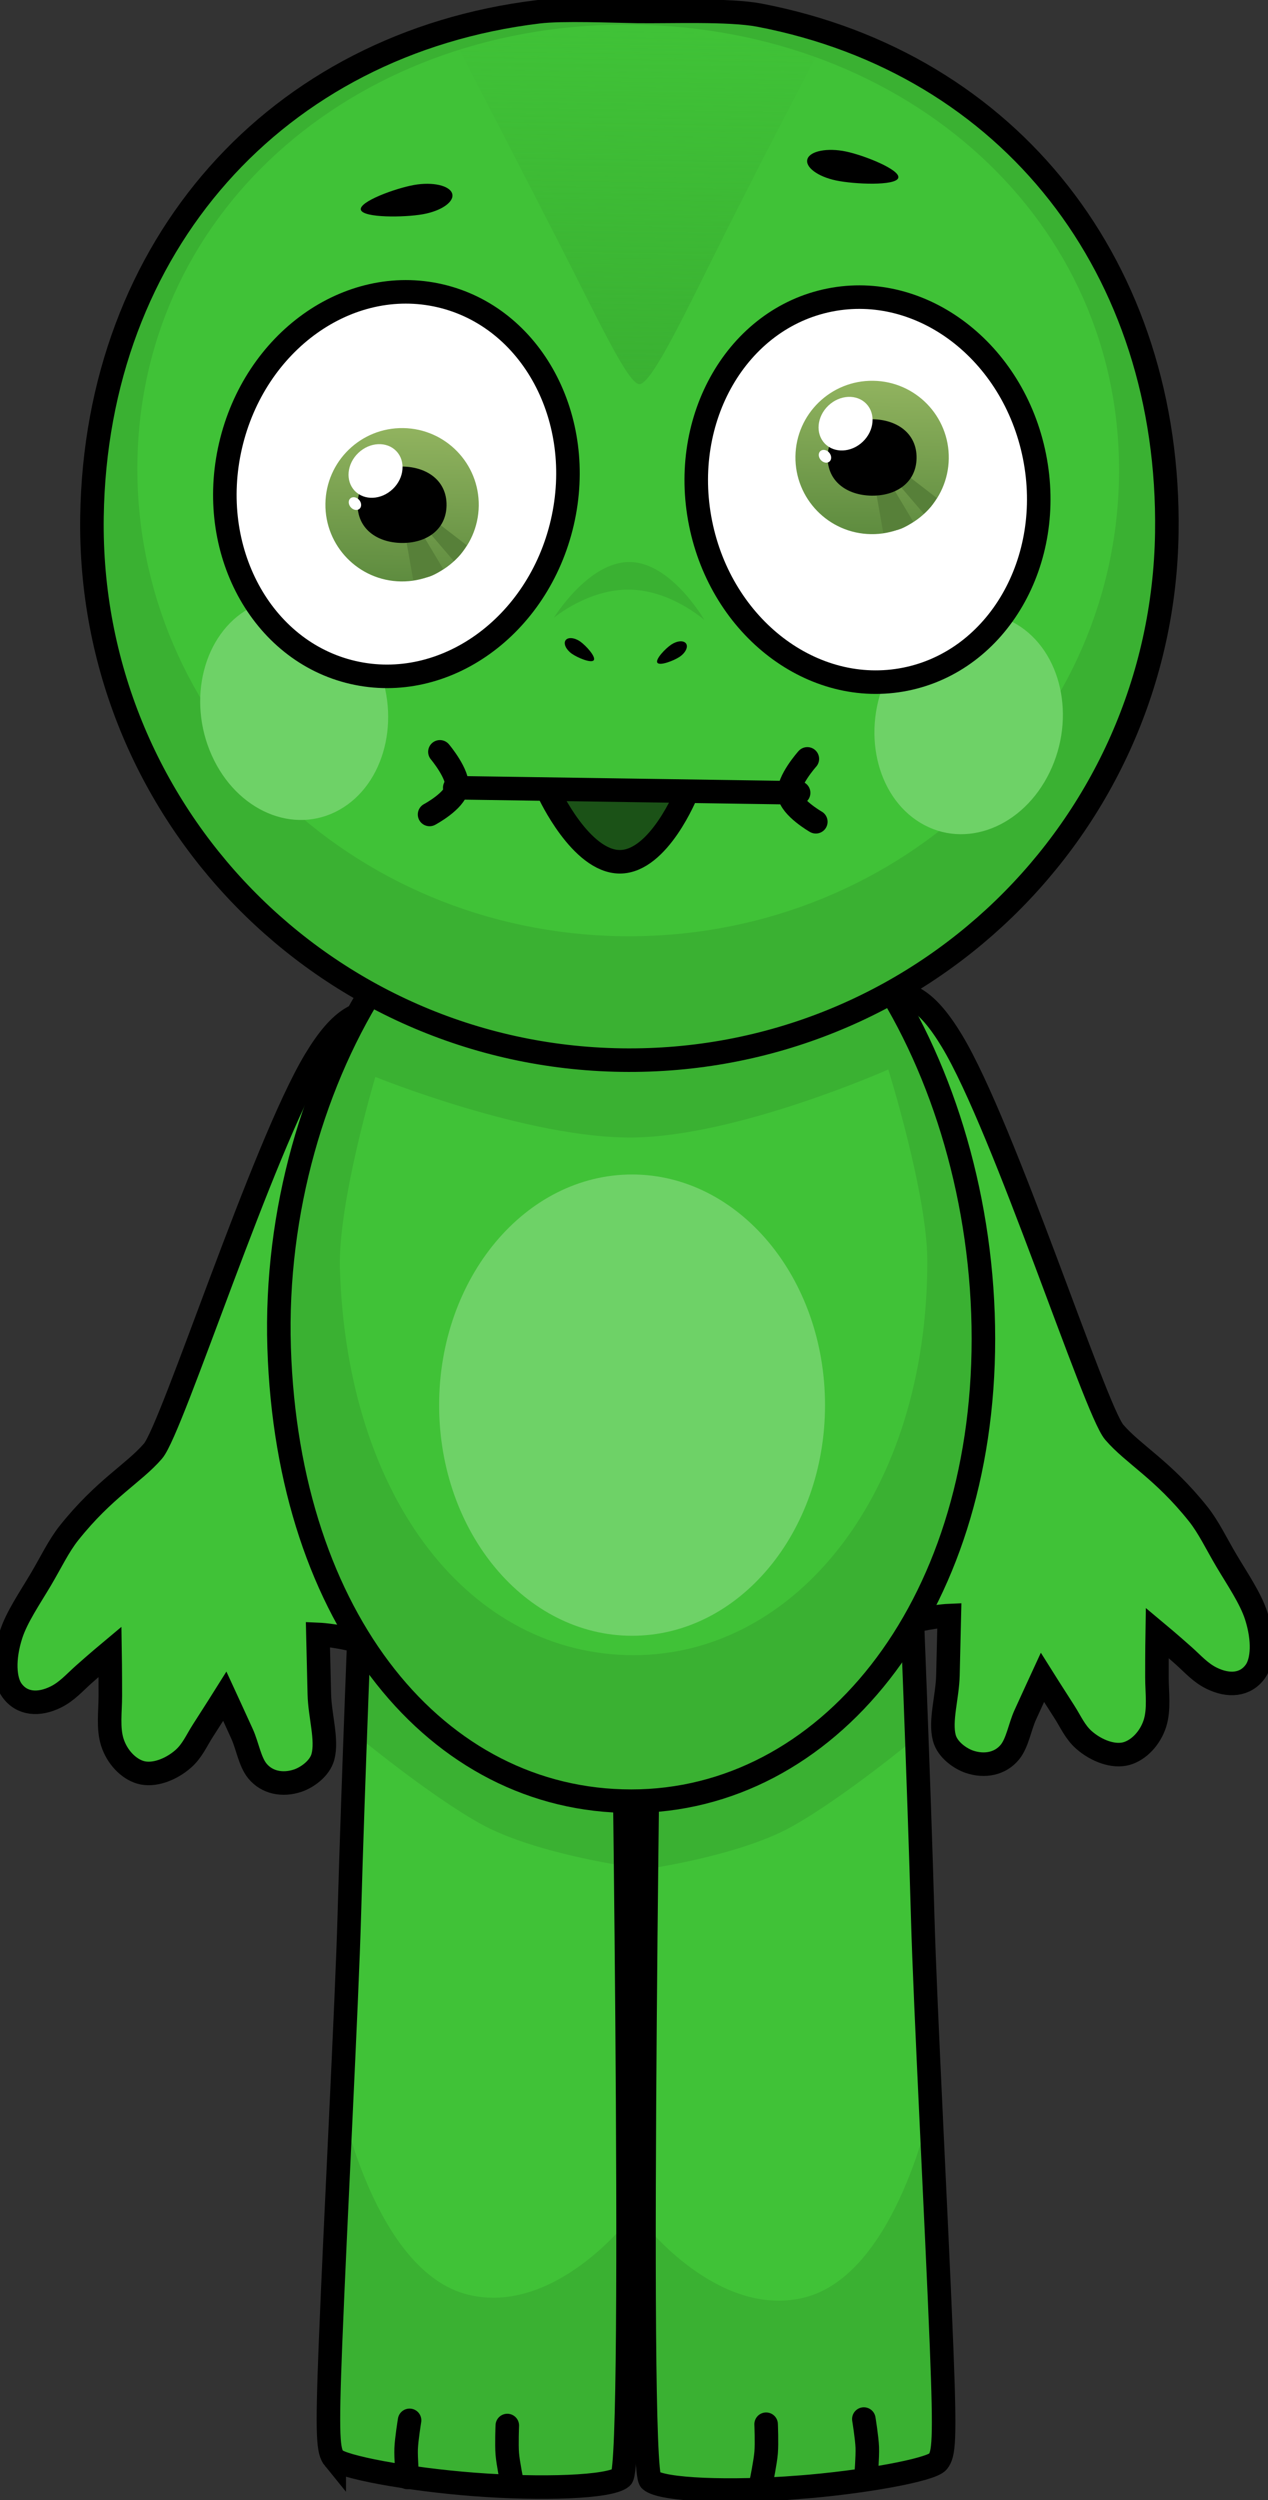 <svg version="1.1" xmlns="http://www.w3.org/2000/svg" xmlns:xlink="http://www.w3.org/1999/xlink" width="134.723" height="265.572" viewBox="0,0,134.723,265.572"><rect x="0" y="0" width="134.723" height="265.572" fill="#333333" stroke="none"/><defs><linearGradient x1="215.366" y1="115.2" x2="215.124" y2="131.492" gradientUnits="userSpaceOnUse" id="color-1"><stop offset="0" stop-color="#91b35f"/><stop offset="1" stop-color="#5e8c3f"/></linearGradient><linearGradient x1="265.305" y1="110.176" x2="265.063" y2="126.468" gradientUnits="userSpaceOnUse" id="color-2"><stop offset="0" stop-color="#91b35f"/><stop offset="1" stop-color="#5e8c3f"/></linearGradient><linearGradient x1="240.344" y1="72.862" x2="239.784" y2="110.525" gradientUnits="userSpaceOnUse" id="color-3"><stop offset="0" stop-color="#3ab132" stop-opacity="0"/><stop offset="1" stop-color="#3ab132"/></linearGradient></defs><g transform="translate(-172.524,-69.727)"><g data-paper-data="{&quot;isPaintingLayer&quot;:true}" fill-rule="nonzero" stroke-linejoin="miter" stroke-miterlimit="10" stroke-dasharray="" stroke-dashoffset="0" style="mix-blend-mode: normal"><path d="M262.096,184.397c-0.14,-5.134 0.685,-8.25 3.863,-9.004c2.842,-0.674 4.99,0.412 7.71,4.92c5.554,9.208 15.193,39.179 17.243,41.557c2.056,2.385 5.168,3.986 8.912,8.68c1.115,1.398 1.925,3.133 3.009,4.961c1.153,1.945 2.563,3.996 3.163,5.86c0.833,2.587 0.681,4.813 -0.079,5.889c-1.061,1.502 -2.867,1.628 -4.681,0.729c-1.185,-0.587 -1.973,-1.509 -2.96,-2.389c-1.403,-1.251 -2.8,-2.418 -2.8,-2.418c0,0 -0.035,2.164 -0.03,4.722c0.003,1.622 0.26,3.403 -0.212,4.889c-0.502,1.578 -1.708,2.825 -2.985,3.201c-1.408,0.415 -3.246,-0.288 -4.545,-1.428c-0.972,-0.853 -1.416,-1.95 -2.098,-3.006c-1.22,-1.89 -2.325,-3.65 -2.325,-3.65c0,0 -0.887,1.923 -1.834,4.005c-0.567,1.246 -0.82,2.949 -1.623,3.932c-1.016,1.243 -2.672,1.574 -4.295,1.028c-0.963,-0.324 -2.337,-1.266 -2.673,-2.538c-0.482,-1.826 0.328,-4.329 0.384,-6.652c0.081,-3.362 0.15,-6.345 0.15,-6.345c0,0 -1.752,0.071 -3.987,0.643c-1.194,0.306 -2.525,1.183 -3.8,1.315c-2.324,0.24 -4.462,-0.003 -5.243,-1.44c-0.729,-1.341 0.391,-3.28 2.18,-5.319c1.242,-1.415 2.805,-2.277 4.297,-3.62c1.94,-1.746 3.758,-3.89 4.586,-4.863c1.958,-2.299 -9.083,-34.78 -9.325,-43.66z" data-paper-data="{&quot;index&quot;:null}" fill="#40c237" stroke="#000000" stroke-width="2.5" stroke-linecap="butt"/><path d="M217.594,186.397c-0.242,8.879 -11.283,41.361 -9.325,43.66c0.829,0.973 2.647,3.117 4.586,4.863c1.492,1.343 3.055,2.205 4.297,3.62c1.789,2.039 2.909,3.978 2.18,5.319c-0.781,1.437 -2.919,1.68 -5.243,1.44c-1.275,-0.132 -2.607,-1.009 -3.8,-1.315c-2.235,-0.572 -3.987,-0.643 -3.987,-0.643c0,0 0.069,2.983 0.15,6.346c0.056,2.323 0.866,4.826 0.384,6.652c-0.336,1.271 -1.71,2.214 -2.673,2.538c-1.623,0.546 -3.279,0.215 -4.295,-1.028c-0.803,-0.983 -1.057,-2.686 -1.623,-3.932c-0.947,-2.083 -1.834,-4.005 -1.834,-4.005c0,0 -1.104,1.76 -2.325,3.65c-0.682,1.057 -1.126,2.154 -2.098,3.006c-1.3,1.14 -3.137,1.843 -4.545,1.428c-1.276,-0.376 -2.483,-1.623 -2.985,-3.201c-0.473,-1.487 -0.215,-3.267 -0.212,-4.889c0.004,-2.557 -0.03,-4.722 -0.03,-4.722c0,0 -1.396,1.167 -2.8,2.418c-0.987,0.88 -1.776,1.802 -2.96,2.389c-1.814,0.899 -3.62,0.773 -4.681,-0.729c-0.76,-1.076 -0.913,-3.301 -0.079,-5.889c0.6,-1.863 2.01,-3.914 3.163,-5.86c1.084,-1.829 1.894,-3.564 3.009,-4.961c3.744,-4.695 6.856,-6.296 8.912,-8.68c2.05,-2.378 11.689,-32.349 17.243,-41.557c2.719,-4.508 4.868,-5.595 7.71,-4.92c3.178,0.754 4.003,3.87 3.863,9.004z" data-paper-data="{&quot;index&quot;:null}" fill="#40c237" stroke="#000000" stroke-width="2.5" stroke-linecap="butt"/><g data-paper-data="{&quot;index&quot;:null}" stroke="#000000" stroke-linecap="butt"><path d="M257.327,333.95c-7.121,0.544 -14.455,0.322 -15.701,-0.752c-1.526,-1.316 0,-96.437 0,-96.437h27.632c0,0 0.925,22.972 1.301,36.573c0.266,9.629 1.492,32.695 2.003,45.627c0.4,10.115 0.248,11.473 -0.395,12.262c-0.705,0.864 -7.827,2.191 -14.84,2.727z" fill="#40c237" stroke-width="0"/><path d="M269.769,249.979c0.051,1.377 0.158,4.279 0.158,4.279c0,0 -7.774,6.445 -13.313,9.522c-5.539,3.076 -15.257,4.466 -15.257,4.466l0.269,-31.485h27.632c0,0 0.232,5.759 0.511,13.218z" fill="#3ab132" stroke-width="0"/><path d="M257.327,333.95c-7.121,0.544 -14.455,0.322 -15.701,-0.752c-0.445,-0.384 -0.67,-27.289 -0.67,-27.289c0,0 7.801,10.097 16.953,7.896c9.933,-2.389 13.603,-20.718 13.603,-20.718c0,0 0.869,21.303 1.049,25.875c0.4,10.115 0.248,11.473 -0.395,12.262c-0.705,0.864 -7.827,2.191 -14.84,2.727z" fill="#3ab132" stroke-width="0"/><path d="M257.327,333.95c-7.121,0.544 -14.455,0.322 -15.701,-0.752c-1.526,-1.316 0,-96.437 0,-96.437h27.632c0,0 0.925,22.972 1.301,36.573c0.266,9.629 1.492,32.695 2.003,45.627c0.4,10.115 0.248,11.473 -0.395,12.262c-0.705,0.864 -7.827,2.191 -14.84,2.727z" fill="none" stroke-width="2.5"/></g><g stroke="#000000" stroke-linecap="butt"><path d="M208.036,330.91c-0.644,-0.789 -0.795,-2.147 -0.395,-12.262c0.511,-12.931 1.737,-35.998 2.003,-45.627c0.376,-13.602 1.301,-36.573 1.301,-36.573h27.632c0,0 1.526,95.12 0,96.437c-1.245,1.074 -8.58,1.296 -15.701,0.752c-7.012,-0.536 -14.134,-1.863 -14.84,-2.727z" fill="#40c237" stroke-width="0"/><path d="M210.945,236.448h27.632l0.269,31.485c0,0 -9.718,-1.39 -15.257,-4.466c-5.539,-3.076 -13.313,-9.522 -13.313,-9.522c0,0 0.107,-2.902 0.158,-4.279c0.279,-7.459 0.511,-13.218 0.511,-13.218z" fill="#3ab132" stroke-width="0"/><path d="M208.036,330.91c-0.644,-0.789 -0.795,-2.147 -0.395,-12.262c0.181,-4.572 1.049,-25.875 1.049,-25.875c0,0 3.67,18.329 13.603,20.718c9.152,2.201 16.953,-7.896 16.953,-7.896c0,0 -0.225,26.905 -0.67,27.289c-1.245,1.074 -8.58,1.296 -15.701,0.752c-7.012,-0.536 -14.134,-1.863 -14.84,-2.727z" fill="#3ab132" stroke-width="0"/><path d="M208.036,330.91c-0.644,-0.789 -0.795,-2.147 -0.395,-12.262c0.511,-12.931 1.737,-35.998 2.003,-45.627c0.376,-13.602 1.301,-36.573 1.301,-36.573h27.632c0,0 1.526,95.12 0,96.437c-1.245,1.074 -8.58,1.296 -15.701,0.752c-7.012,-0.536 -14.134,-1.863 -14.84,-2.727z" fill="none" stroke-width="2.5"/></g><g stroke-linecap="butt"><g stroke="#000000"><path d="M277.01,211.944c0,28.943 -16.751,49.117 -37.414,49.117c-20.663,0 -36.497,-19.233 -37.414,-48.176c-0.917,-28.928 16.751,-56.637 37.414,-56.637c20.663,0 37.414,26.753 37.414,55.697z" fill="#3ab132" stroke-width="0"/><path d="M271.05,203.702c0,24.66 -13.971,41.848 -31.206,41.848c-17.235,0 -30.441,-16.387 -31.206,-41.047c-0.219,-7.054 3.765,-20.378 3.765,-20.378c0,0 16.282,6.591 27.441,6.434c11.159,-0.157 27.06,-7.225 27.06,-7.225c0,0 4.147,13.257 4.147,20.369z" fill="#40c237" stroke-width="0"/><path d="M277.01,211.944c0,28.943 -16.751,49.117 -37.414,49.117c-20.663,0 -36.497,-19.233 -37.414,-48.176c-0.917,-28.928 16.751,-56.637 37.414,-56.637c20.663,0 37.414,26.753 37.414,55.697z" fill="none" stroke-width="2.5"/></g><path d="M260.181,218.989c0,13.531 -9.178,24.5 -20.5,24.5c-11.322,0 -20.5,-10.969 -20.5,-24.5c0,-13.531 9.178,-24.5 20.5,-24.5c11.322,0 20.5,10.969 20.5,24.5z" fill="#6ed267" stroke="none" stroke-width="0"/></g><g stroke-linecap="butt"><g stroke="#000000"><path d="M296.497,126.322c-0.467,31.406 -26.411,56.485 -57.946,56.016c-31.536,-0.469 -56.722,-26.309 -56.255,-57.715c0.374,-25.136 16.05,-45.073 38.859,-51.652c5.69,-1.641 12.757,-2.125 19.053,-2.031c8.28,0.123 16.806,0.844 23.865,3.87c19.826,8.498 32.769,28.352 32.425,51.512z" fill="#3ab132" stroke-width="0"/><path d="M291.415,120.371c-0.407,27.383 -24.084,49.234 -52.883,48.805c-28.799,-0.428 -51.815,-22.974 -51.408,-50.357c0.407,-27.383 24.049,-46.901 52.848,-46.472c28.799,0.428 51.85,20.641 51.443,48.024z" fill="#40c237" stroke-width="0"/><path d="M296.497,126.322c-0.467,31.406 -26.411,56.485 -57.946,56.016c-31.536,-0.469 -56.722,-26.309 -56.255,-57.715c0.428,-28.772 19.542,-50.273 47.445,-53.646c2.555,-0.309 7.822,-0.076 10.467,-0.037c3.416,0.051 9.768,-0.223 13.011,0.399c26.69,5.113 43.695,26.98 43.278,54.983z" fill="none" stroke-width="2.5"/></g><path d="M212.536,140.15c2.65,5.906 0.878,12.892 -3.958,15.604c-4.836,2.712 -10.904,0.122 -13.554,-5.784c-2.65,-5.906 -0.878,-12.892 3.958,-15.604c4.836,-2.712 10.904,-0.122 13.554,5.784z" fill="#6ed267" stroke="none" stroke-width="0"/><path d="M280.556,136.05c4.753,2.854 6.316,9.89 3.492,15.714c-2.824,5.824 -8.967,8.232 -13.72,5.378c-4.753,-2.854 -6.316,-9.89 -3.492,-15.714c2.824,-5.824 8.967,-8.232 13.72,-5.378z" data-paper-data="{&quot;index&quot;:null}" fill="#6ed267" stroke="none" stroke-width="0"/></g><path d="M232.266,125.233c-2.559,11.049 -12.524,18.179 -22.258,15.924c-9.734,-2.254 -15.55,-13.039 -12.991,-24.088c2.559,-11.049 12.524,-18.179 22.258,-15.924c9.734,2.254 15.55,13.039 12.991,24.088z" fill="#ffffff" stroke="#000000" stroke-width="2.5" stroke-linecap="butt"/><g stroke="none" stroke-linecap="butt"><g><path d="M207.099,123.225c0.067,-4.499 3.768,-8.092 8.267,-8.025c4.499,0.067 8.092,3.768 8.025,8.267c-0.067,4.499 -3.768,8.092 -8.267,8.025c-4.499,-0.067 -8.092,-3.768 -8.025,-8.267z" fill="url(#color-1)" stroke-width="0.5"/><path d="M216.433,131.374l-0.701,-3.963l1.875,-0.6l2.014,3.37c0,0 -0.857,0.62 -1.55,0.82c-0.678,0.196 -1.638,0.373 -1.638,0.373z" fill="#578039" stroke-width="0"/><path d="M220.745,129.335l-2.554,-2.978l1.028,-0.939l2.891,2.233c0,0 -0.351,0.588 -0.627,0.928c-0.275,0.339 -0.739,0.757 -0.739,0.757z" fill="#578039" stroke-width="0"/></g><path d="M210.52,123.276c0.039,-2.609 2.176,-4.027 4.785,-3.988c2.609,0.039 4.703,1.519 4.664,4.128c-0.039,2.609 -2.176,4.027 -4.785,3.988c-2.609,-0.039 -4.703,-1.519 -4.664,-4.128z" fill="#000000" stroke-width="0.5"/><path d="M214.251,121.679c-1.223,1.162 -3.031,1.243 -4.04,0.182c-1.008,-1.061 -0.834,-2.863 0.388,-4.025c1.223,-1.162 3.031,-1.243 4.04,-0.182c1.008,1.061 0.834,2.863 -0.388,4.025z" fill="#ffffff" stroke-width="0"/><path d="M210.737,122.898c0.237,0.33 0.206,0.742 -0.071,0.921c-0.276,0.179 -0.693,0.056 -0.93,-0.274c-0.237,-0.33 -0.206,-0.742 0.071,-0.92c0.276,-0.179 0.693,-0.056 0.93,0.274z" fill="#ffffff" stroke-width="0"/></g><path d="M260.658,101.604c9.796,-1.964 19.545,5.459 21.774,16.579c2.229,11.12 -3.905,21.727 -13.702,23.691c-9.796,1.964 -19.545,-5.459 -21.774,-16.579c-2.229,-11.12 3.905,-21.727 13.702,-23.691z" data-paper-data="{&quot;index&quot;:null}" fill="#ffffff" stroke="#000000" stroke-width="2.5" stroke-linecap="butt"/><g stroke="none" stroke-linecap="butt"><g><path d="M257.038,118.2c0.067,-4.499 3.768,-8.092 8.267,-8.025c4.499,0.067 8.092,3.768 8.025,8.267c-0.067,4.499 -3.768,8.092 -8.267,8.025c-4.499,-0.067 -8.092,-3.768 -8.025,-8.267z" fill="url(#color-2)" stroke-width="0.5"/><path d="M266.372,126.349l-0.701,-3.963l1.875,-0.6l2.014,3.37c0,0 -0.857,0.62 -1.55,0.82c-0.678,0.196 -1.638,0.373 -1.638,0.373z" fill="#578039" stroke-width="0"/><path d="M270.685,124.311l-2.554,-2.978l1.028,-0.939l2.891,2.233c0,0 -0.351,0.588 -0.627,0.928c-0.275,0.339 -0.739,0.757 -0.739,0.757z" fill="#578039" stroke-width="0"/></g><path d="M260.459,118.251c0.039,-2.609 2.176,-4.027 4.785,-3.988c2.609,0.039 4.703,1.519 4.664,4.128c-0.039,2.609 -2.176,4.027 -4.785,3.988c-2.609,-0.039 -4.703,-1.519 -4.664,-4.128z" fill="#000000" stroke-width="0.5"/><path d="M264.19,116.654c-1.223,1.162 -3.031,1.243 -4.04,0.182c-1.008,-1.061 -0.834,-2.863 0.388,-4.025c1.223,-1.162 3.031,-1.243 4.04,-0.182c1.008,1.061 0.834,2.863 -0.388,4.025z" fill="#ffffff" stroke-width="0"/><path d="M260.676,117.874c0.237,0.33 0.206,0.742 -0.071,0.92c-0.276,0.179 -0.693,0.056 -0.93,-0.274c-0.237,-0.33 -0.206,-0.742 0.071,-0.92c0.276,-0.179 0.693,-0.056 0.93,0.274z" fill="#ffffff" stroke-width="0"/></g><path d="M220.566,90.291c0.263,0.858 -1.128,1.84 -3.107,2.193c-1.98,0.354 -6.328,0.396 -6.591,-0.461c-0.263,-0.858 3.658,-2.292 5.637,-2.645c1.98,-0.354 3.798,0.055 4.061,0.913z" fill="#000000" stroke="none" stroke-width="0" stroke-linecap="butt"/><path d="M262.404,85.821c1.968,0.412 5.845,1.962 5.556,2.812c-0.289,0.85 -4.634,0.677 -6.602,0.265c-1.968,-0.412 -3.329,-1.435 -3.041,-2.285c0.289,-0.85 2.119,-1.204 4.087,-0.792z" data-paper-data="{&quot;index&quot;:null}" fill="#000000" stroke="none" stroke-width="0" stroke-linecap="butt"/><path d="M219.264,149.593c0,0 2.039,2.421 1.807,3.824c-0.232,1.403 -2.906,2.828 -2.906,2.828" fill="#40c237" stroke="#000000" stroke-width="2.5" stroke-linecap="round"/><path d="M259.204,157.021c0,0 -2.631,-1.504 -2.821,-2.913c-0.19,-1.409 1.92,-3.768 1.92,-3.768" data-paper-data="{&quot;index&quot;:null}" fill="#40c237" stroke="#000000" stroke-width="2.5" stroke-linecap="round"/><path d="M234.184,137.884c0.614,0.435 1.678,1.619 1.427,1.973c-0.251,0.354 -1.721,-0.256 -2.335,-0.69c-0.614,-0.435 -0.908,-1.074 -0.658,-1.428c0.251,-0.354 0.952,-0.289 1.566,0.145z" fill="#000000" stroke="none" stroke-width="0" stroke-linecap="butt"/><path d="M245.423,138.096c0.24,0.361 -0.073,0.992 -0.7,1.408c-0.627,0.416 -2.115,0.982 -2.355,0.62c-0.24,-0.361 0.859,-1.513 1.485,-1.929c0.627,-0.416 1.329,-0.46 1.569,-0.099z" data-paper-data="{&quot;index&quot;:null}" fill="#000000" stroke="none" stroke-width="0" stroke-linecap="butt"/><path d="M247.367,135.595c0,0 -3.535,-3.17 -7.953,-3.235c-4.418,-0.066 -8.045,2.997 -8.045,2.997c0,0 3.671,-5.996 8.089,-5.93c4.418,0.066 7.909,6.168 7.909,6.168z" fill="#3ab132" stroke="none" stroke-width="0" stroke-linecap="butt"/><path d="M220.986,74.368c0,0 12.115,-1.614 19.691,-1.501c7.577,0.113 18.971,2.076 18.971,2.076c0,0 -5.15,9.765 -9.831,19.07c-4.256,8.46 -8.008,16.542 -9.367,16.521c-1.204,-0.018 -4.42,-6.947 -8.404,-14.742c-5.113,-10.003 -11.06,-21.425 -11.06,-21.425z" fill="url(#color-3)" stroke="none" stroke-width="0" stroke-linecap="butt"/><path d="M245.473,153.959c0,0 -2.936,7.312 -7.09,7.312c-4.154,0 -7.527,-7.311 -7.527,-7.311" fill="#1b5217" stroke="#000000" stroke-width="2.5" stroke-linecap="round"/><path d="M220.84,153.404l36.537,0.543" fill="none" stroke="#000000" stroke-width="2.5" stroke-linecap="round"/><g fill="none" stroke="#000000" stroke-width="2.5" stroke-linecap="round"><g><path d="M226.424,327.381c0,0 -0.084,2.009 -0.001,3.017c0.084,1.012 0.501,3.042 0.501,3.042"/><path d="M216.041,326.833c0,0 -0.326,1.993 -0.365,3.001c-0.039,1.013 0.132,3.063 0.132,3.063"/></g><g data-paper-data="{&quot;index&quot;:null}"><path d="M253.923,327.244c0,0 0.084,2.009 0.001,3.017c-0.084,1.012 -0.501,3.042 -0.501,3.042"/><path d="M264.306,326.695c0,0 0.326,1.993 0.365,3.001c0.039,1.013 -0.132,3.063 -0.132,3.063"/></g></g></g></g></svg>